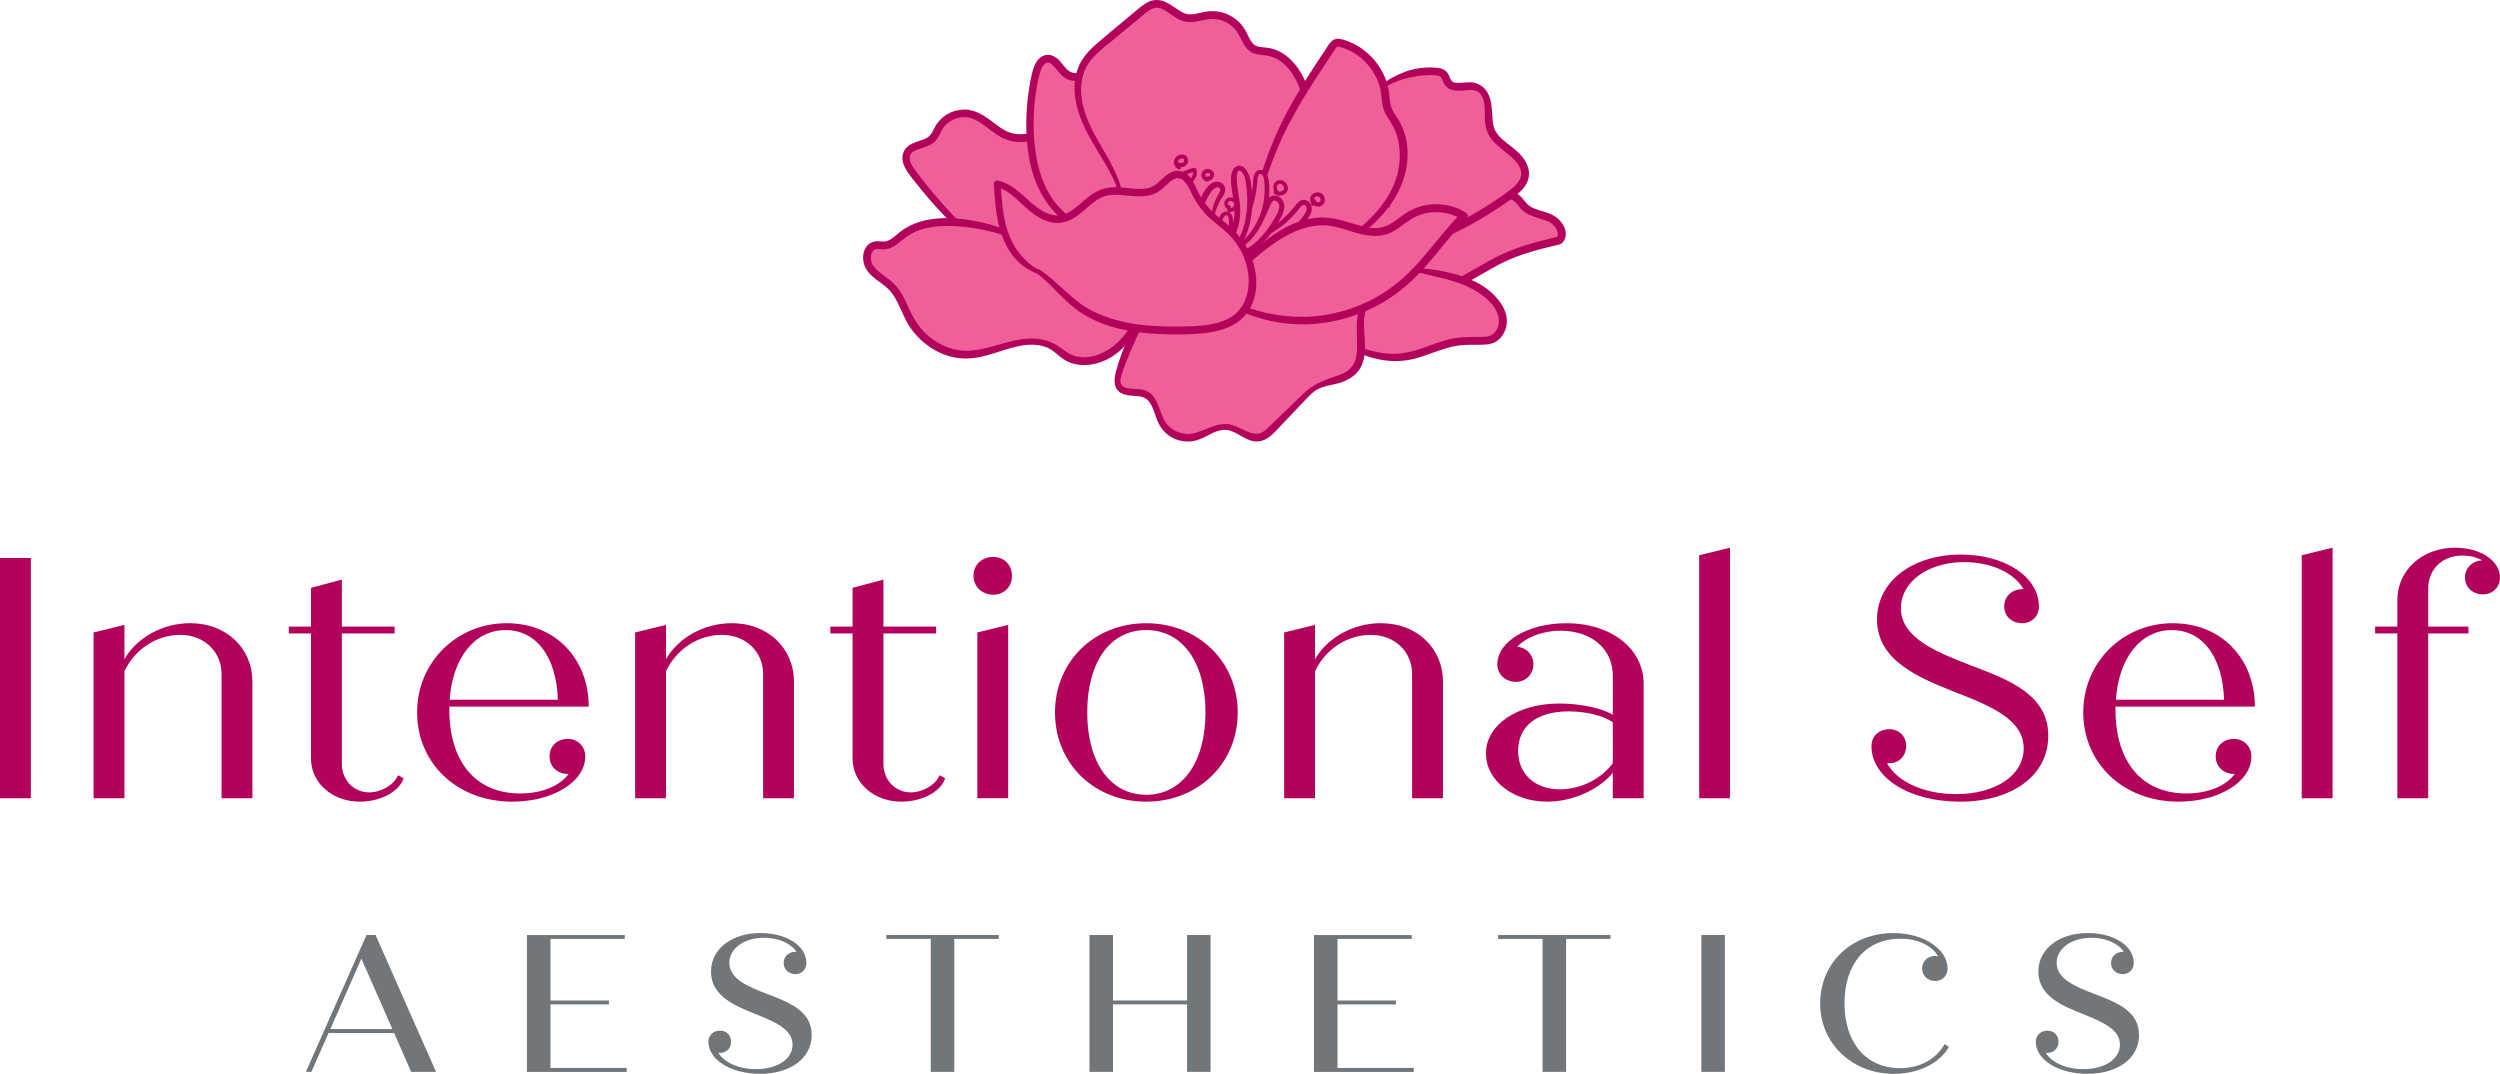 <svg width="149" height="64" viewBox="0 0 149 64" fill="none" xmlns="http://www.w3.org/2000/svg">
<g clip-path="url(#clip0_4181_41780)">
<path d="M0 33.257H1.839V47.575H0V33.257Z" fill="#B3025B"/>
<path d="M15.043 40.621V47.576H13.204V40.171C13.204 38.841 12.17 37.838 10.743 37.838C9.317 37.838 8.016 38.718 7.416 40.007V47.576H5.576V37.694L7.416 37.244V39.289C8.14 38.021 9.668 37.142 11.341 37.142C13.49 37.142 15.041 38.634 15.041 40.619L15.043 40.621Z" fill="#B3025B"/>
<path d="M24.052 46.388C23.802 47.185 22.667 47.779 21.448 47.779C19.816 47.779 18.535 46.673 18.535 45.202V37.756H17.213V37.347H18.535V35.035L20.375 34.544V37.347H23.516V37.756H20.375V45.529C20.375 46.491 21.078 47.226 22.007 47.226C22.71 47.226 23.495 46.776 23.721 46.203L24.052 46.386V46.388Z" fill="#B3025B"/>
<path d="M34.881 45.079C34.881 46.614 32.917 47.779 30.542 47.779C27.214 47.779 24.859 45.467 24.859 42.46C24.859 39.454 27.236 37.144 30.191 37.144C33.145 37.144 35.088 39.312 35.088 42.115H26.78V42.279C26.78 45.43 28.372 47.29 30.996 47.29C32.277 47.29 33.353 46.86 33.89 46.125H33.828C33.228 46.125 32.753 45.695 32.753 45.081C32.753 44.466 33.207 44.039 33.849 44.039C34.428 44.039 34.883 44.489 34.883 45.081L34.881 45.079ZM26.8 41.704H33.249C33.166 39.168 31.989 37.553 30.128 37.553C28.268 37.553 26.967 39.23 26.8 41.704Z" fill="#B3025B"/>
<path d="M47.32 40.621V47.576H45.481V40.171C45.481 38.841 44.447 37.838 43.021 37.838C41.595 37.838 40.293 38.718 39.693 40.007V47.576H37.853V37.694L39.693 37.244V39.289C40.417 38.021 41.946 37.142 43.619 37.142C45.767 37.142 47.318 38.634 47.318 40.619L47.32 40.621Z" fill="#B3025B"/>
<path d="M56.329 46.388C56.08 47.185 54.944 47.779 53.725 47.779C52.094 47.779 50.813 46.673 50.813 45.202V37.756H49.49V37.347H50.813V35.035L52.652 34.544V37.347H55.793V37.756H52.652V45.529C52.652 46.491 53.356 47.226 54.284 47.226C54.988 47.226 55.772 46.776 55.999 46.203L56.329 46.386V46.388Z" fill="#B3025B"/>
<path d="M58.02 34.32C58.02 33.664 58.516 33.193 59.197 33.193C59.838 33.193 60.314 33.664 60.314 34.32C60.314 34.975 59.838 35.444 59.197 35.444C58.514 35.444 58.02 34.953 58.02 34.32ZM58.248 37.694L60.087 37.244V47.573H58.248V37.692V37.694Z" fill="#B3025B"/>
<path d="M62.877 42.46C62.877 39.433 65.213 37.144 68.312 37.144C71.412 37.144 73.768 39.433 73.768 42.46C73.768 45.487 71.433 47.779 68.312 47.779C65.192 47.779 62.877 45.487 62.877 42.46ZM71.846 42.46C71.846 39.454 70.461 37.55 68.312 37.55C66.163 37.55 64.799 39.454 64.799 42.46C64.799 45.467 66.184 47.37 68.312 47.37C70.44 47.37 71.846 45.467 71.846 42.46Z" fill="#B3025B"/>
<path d="M86 40.621V47.576H84.161V40.171C84.161 38.841 83.127 37.838 81.7 37.838C80.274 37.838 78.972 38.718 78.375 40.007V47.576H76.535V37.694L78.375 37.244V39.289C79.097 38.021 80.627 37.142 82.3 37.142C84.449 37.142 86 38.634 86 40.619V40.621Z" fill="#B3025B"/>
<path d="M97.961 40.742V47.576H96.122V46.061C95.275 47.084 93.705 47.779 92.216 47.779C90.192 47.779 88.561 46.532 88.561 44.896C88.561 43.26 90.358 41.93 92.941 41.93C94.139 41.93 95.482 42.195 96.124 42.604V40.272C96.124 38.716 94.905 37.592 93.003 37.592C91.928 37.592 90.958 37.98 90.421 38.553C90.958 38.574 91.392 39.024 91.392 39.597C91.392 40.171 90.938 40.639 90.358 40.639C89.717 40.639 89.242 40.189 89.242 39.597C89.242 38.206 91.102 37.144 93.354 37.144C96.061 37.144 97.961 38.697 97.961 40.742ZM96.124 45.49V43.054C95.607 42.666 94.552 42.399 93.499 42.399C91.556 42.399 90.481 43.299 90.481 44.752C90.481 46.102 91.453 47.043 92.962 47.043C94.222 47.043 95.42 46.429 96.124 45.49Z" fill="#B3025B"/>
<path d="M101.27 33.093L103.109 32.643V47.575H101.27V33.093Z" fill="#B3025B"/>
<path d="M122.077 43.852C122.077 46.246 119.887 47.779 116.829 47.779C113.771 47.779 111.539 46.347 111.539 44.464C111.539 43.87 111.994 43.461 112.614 43.461C113.173 43.461 113.607 43.87 113.607 44.464C113.607 45.058 113.173 45.488 112.614 45.488H112.469C113.069 46.593 114.659 47.329 116.582 47.329C118.938 47.329 120.612 46.205 120.612 44.608C120.612 42.89 118.689 42.092 116.478 41.233C114.392 40.395 111.869 39.392 111.869 36.917C111.869 34.647 113.997 33.052 116.87 33.052C119.495 33.052 121.519 34.382 121.519 36.141C121.519 36.735 121.085 37.144 120.526 37.144C119.906 37.144 119.451 36.735 119.451 36.141C119.451 35.547 119.906 35.117 120.526 35.117H120.609C120.051 34.155 118.708 33.502 117.055 33.502C114.906 33.502 113.293 34.688 113.293 36.243C113.293 38.003 115.361 38.841 117.406 39.639C119.804 40.539 122.077 41.418 122.077 43.854V43.852Z" fill="#B3025B"/>
<path d="M134.185 45.079C134.185 46.614 132.221 47.779 129.844 47.779C126.518 47.779 124.162 45.467 124.162 42.46C124.162 39.454 126.537 37.144 129.493 37.144C132.45 37.144 134.391 39.312 134.391 42.115H126.082V42.279C126.082 45.43 127.675 47.29 130.299 47.29C131.582 47.29 132.655 46.86 133.193 46.125H133.131C132.531 46.125 132.055 45.695 132.055 45.081C132.055 44.466 132.51 44.039 133.149 44.039C133.729 44.039 134.183 44.489 134.183 45.081L134.185 45.079ZM126.105 41.704H132.554C132.471 39.168 131.293 37.553 129.433 37.553C127.573 37.553 126.271 39.23 126.107 41.704H126.105Z" fill="#B3025B"/>
<path d="M137.182 33.093L139.021 32.643V47.575H137.182V33.093Z" fill="#B3025B"/>
<path d="M148.999 34.422C148.999 34.996 148.565 35.425 147.988 35.425C147.367 35.425 146.913 34.996 146.913 34.422C146.913 33.849 147.347 33.419 147.947 33.399C147.615 33.216 147.201 33.113 146.747 33.113C145.528 33.113 144.72 33.952 144.72 35.096V37.347H147.118V37.756H144.72V47.575H142.881V37.756H141.559V37.347H142.881V35.773C142.881 33.993 144.349 32.643 146.331 32.643C147.841 32.643 148.997 33.422 148.997 34.422H148.999Z" fill="#B3025B"/>
<path d="M23.491 61.565H19.582L18.559 63.883H18.229L21.843 55.727H22.385L25.987 63.883H24.502L23.489 61.565H23.491ZM23.386 61.331L21.538 57.136L19.69 61.331H23.388H23.386Z" fill="#71767A"/>
<path d="M37.352 63.651V63.886H31.406V55.728H37.234V55.961H32.808V59.631H36.291V59.864H32.808V63.651H37.352Z" fill="#71767A"/>
<path d="M48.378 61.682C48.378 63.07 47.108 64.001 45.293 64.001C43.587 64.001 42.221 63.174 42.221 62.089C42.221 61.705 42.516 61.425 42.916 61.425C43.292 61.425 43.576 61.705 43.576 62.089C43.576 62.474 43.294 62.753 42.916 62.753C42.881 62.753 42.846 62.753 42.81 62.743C43.176 63.337 44.035 63.721 45.059 63.721C46.329 63.721 47.236 63.115 47.236 62.264C47.236 61.343 46.2 60.912 45.023 60.435C43.811 59.946 42.374 59.374 42.374 57.905C42.374 56.542 43.635 55.609 45.329 55.609C46.871 55.609 48.061 56.368 48.061 57.393C48.061 57.778 47.778 58.057 47.413 58.057C47 58.057 46.707 57.778 46.707 57.393C46.707 57.009 47.002 56.729 47.413 56.729H47.471C47.131 56.218 46.4 55.891 45.528 55.891C44.351 55.891 43.468 56.532 43.468 57.383C43.468 58.351 44.587 58.805 45.717 59.237C47.058 59.748 48.376 60.262 48.376 61.684L48.378 61.682Z" fill="#71767A"/>
<path d="M59.524 55.959H56.875V63.883H55.473V55.959H52.824V55.727H59.522V55.959H59.524Z" fill="#71767A"/>
<path d="M72.15 55.727V63.883H70.749V59.862H66.333V63.883H64.932V55.727H66.333V59.629H70.749V55.727H72.15Z" fill="#71767A"/>
<path d="M84.258 63.651V63.886H78.312V55.728H84.14V55.961H79.714V59.631H83.198V59.864H79.714V63.651H84.258Z" fill="#71767A"/>
<path d="M95.989 55.959H93.34V63.883H91.938V55.959H89.289V55.727H95.987V55.959H95.989Z" fill="#71767A"/>
<path d="M101.4 55.727H102.802V63.883H101.4V55.727Z" fill="#71767A"/>
<path d="M116.158 62.393C115.651 63.314 114.403 64.001 112.873 64.001C110.413 64.001 108.482 62.219 108.482 59.806C108.482 57.393 110.343 55.611 112.85 55.611C114.711 55.611 116.077 56.614 116.077 57.72V57.745C116.077 58.141 115.772 58.466 115.336 58.466C114.9 58.466 114.557 58.151 114.557 57.72C114.557 57.288 114.898 56.974 115.323 56.974C115.381 56.974 115.452 56.986 115.512 56.999C115.159 56.38 114.347 55.948 113.264 55.948C111.227 55.948 109.932 57.428 109.932 59.796C109.932 62.163 111.237 63.663 113.239 63.663C114.451 63.663 115.404 63.105 115.9 62.229L116.158 62.393Z" fill="#71767A"/>
<path d="M127.49 61.682C127.49 63.07 126.217 64.001 124.405 64.001C122.698 64.001 121.332 63.174 121.332 62.089C121.332 61.705 121.627 61.425 122.028 61.425C122.403 61.425 122.688 61.705 122.688 62.089C122.688 62.474 122.405 62.753 122.028 62.753C121.992 62.753 121.957 62.753 121.922 62.743C122.287 63.337 123.147 63.721 124.17 63.721C125.441 63.721 126.348 63.115 126.348 62.264C126.348 61.343 125.312 60.912 124.135 60.435C122.922 59.946 121.486 59.374 121.486 57.905C121.486 56.542 122.746 55.609 124.44 55.609C125.982 55.609 127.172 56.368 127.172 57.393C127.172 57.778 126.89 58.057 126.524 58.057C126.111 58.057 125.818 57.778 125.818 57.393C125.818 57.009 126.113 56.729 126.524 56.729H126.582C126.242 56.218 125.511 55.891 124.639 55.891C123.462 55.891 122.578 56.532 122.578 57.383C122.578 58.351 123.697 58.805 124.826 59.237C126.167 59.748 127.486 60.262 127.486 61.684L127.49 61.682Z" fill="#71767A"/>
<path d="M73.915 13.439L74.572 13.494L74.54 14.528C74.54 14.528 73.295 15.048 73.247 15.048C73.199 15.048 73.066 13.108 73.066 13.108L74.042 12.925L75.346 13.593L74.252 14.16L73.918 13.441L73.915 13.439Z" fill="#F06098"/>
<path d="M58.741 14.936C57.133 13.559 55.673 12.009 54.402 10.322C54.137 9.968 53.867 9.508 54.068 9.115C54.326 8.606 55.114 8.673 55.534 8.285C55.746 8.09 55.837 7.802 55.989 7.558C56.364 6.949 57.16 6.629 57.857 6.803C58.737 7.023 59.325 7.897 60.197 8.154C61.264 8.468 62.373 7.773 63.485 7.798C63.618 7.802 63.753 7.814 63.871 7.874C64.156 8.014 64.262 8.357 64.353 8.659C64.692 9.775 65.233 10.827 65.948 11.754" fill="#F06098"/>
<path d="M58.804 14.874C58.528 14.557 58.216 14.274 57.917 13.978C57.618 13.682 57.323 13.382 57.033 13.078C56.452 12.469 55.889 11.842 55.357 11.191C55.096 10.87 54.84 10.543 54.593 10.21C54.411 9.964 54.128 9.586 54.251 9.259C54.297 9.136 54.367 9.076 54.469 9.014C54.593 8.94 54.683 8.912 54.828 8.864C55.125 8.766 55.434 8.679 55.675 8.472C55.962 8.225 56.047 7.843 56.269 7.555C56.453 7.317 56.723 7.14 57.012 7.05C57.317 6.955 57.62 6.957 57.923 7.058C58.224 7.159 58.505 7.356 58.762 7.549C59.034 7.753 59.298 7.968 59.595 8.139C59.927 8.33 60.286 8.443 60.67 8.464C61.478 8.507 62.24 8.164 63.029 8.057C63.211 8.032 63.404 8.016 63.587 8.034C63.736 8.048 63.849 8.11 63.923 8.215C64.015 8.346 64.058 8.486 64.106 8.638C64.164 8.827 64.222 9.014 64.289 9.201C64.569 9.982 64.961 10.724 65.439 11.405C65.557 11.571 65.68 11.733 65.808 11.894C65.95 12.07 66.263 11.834 66.126 11.651C65.621 10.971 65.21 10.233 64.889 9.452C64.81 9.257 64.735 9.062 64.666 8.862C64.606 8.684 64.558 8.501 64.492 8.326C64.426 8.149 64.345 7.979 64.214 7.839C64.06 7.676 63.857 7.6 63.639 7.574C63.221 7.526 62.788 7.611 62.383 7.705C61.984 7.798 61.59 7.917 61.183 7.972C60.817 8.024 60.442 8.009 60.099 7.87C59.796 7.746 59.503 7.526 59.236 7.323C58.669 6.893 58.054 6.458 57.301 6.538C56.935 6.577 56.582 6.7 56.287 6.92C56.134 7.035 56.001 7.163 55.885 7.315C55.768 7.467 55.688 7.642 55.598 7.808C55.559 7.882 55.517 7.96 55.463 8.026C55.436 8.059 55.407 8.092 55.374 8.12C55.337 8.155 55.351 8.145 55.307 8.174C55.177 8.262 55.071 8.301 54.936 8.349C54.639 8.451 54.33 8.533 54.085 8.741C53.778 9 53.719 9.427 53.852 9.791C54.002 10.198 54.297 10.535 54.562 10.872C55.1 11.555 55.669 12.218 56.271 12.847C56.574 13.164 56.883 13.476 57.205 13.774C57.521 14.066 57.838 14.376 58.183 14.631C58.357 14.759 58.519 14.894 58.702 15.009C58.787 15.063 58.866 14.946 58.806 14.876L58.804 14.874Z" fill="#B3025B"/>
<path d="M77.035 16.944C80.239 18.392 84.117 18.29 87.239 16.672C87.997 16.28 88.711 15.805 89.479 15.433C90.563 14.911 91.74 14.603 92.915 14.338C93.33 13.945 92.903 13.234 92.382 12.998C91.86 12.763 91.225 12.716 90.829 12.305C90.698 12.169 90.602 11.999 90.461 11.871C90.198 11.629 89.818 11.565 89.46 11.512C88.858 11.423 88.254 11.333 87.652 11.245C86.868 11.13 86.07 11.012 85.285 11.119C84.501 11.226 83.189 11.545 82.757 12.204" fill="#F06098"/>
<path d="M77.001 17.005C77.103 17.073 77.202 17.145 77.312 17.196C77.422 17.248 77.534 17.299 77.644 17.349C77.871 17.447 78.101 17.535 78.338 17.614C78.792 17.766 79.257 17.891 79.729 17.983C80.69 18.171 81.68 18.23 82.656 18.166C83.636 18.103 84.61 17.926 85.544 17.628C86.011 17.48 86.466 17.301 86.91 17.096C87.394 16.872 87.855 16.609 88.313 16.341C88.778 16.07 89.245 15.799 89.735 15.571C90.217 15.347 90.719 15.168 91.228 15.014C91.745 14.856 92.27 14.726 92.798 14.605C92.928 14.574 93.045 14.556 93.134 14.449C93.209 14.358 93.269 14.255 93.296 14.14C93.341 13.953 93.317 13.756 93.244 13.579C93.072 13.158 92.725 12.872 92.306 12.712C91.913 12.562 91.473 12.5 91.128 12.256C90.946 12.126 90.834 11.915 90.678 11.752C90.504 11.569 90.271 11.454 90.03 11.384C89.802 11.319 89.563 11.292 89.329 11.257C89.04 11.214 88.751 11.173 88.465 11.13C87.9 11.045 87.333 10.943 86.764 10.893C86.221 10.846 85.664 10.856 85.124 10.943C84.753 11.002 84.383 11.086 84.024 11.204C83.642 11.329 83.256 11.491 82.949 11.756C82.82 11.867 82.722 11.993 82.629 12.13C82.521 12.293 82.785 12.443 82.893 12.283C83.044 12.056 83.347 11.906 83.588 11.793C83.889 11.654 84.211 11.551 84.533 11.471C84.691 11.432 84.85 11.397 85.01 11.368C85.189 11.335 85.317 11.317 85.484 11.302C85.967 11.261 86.441 11.319 86.922 11.376C87.398 11.434 87.869 11.51 88.342 11.58C88.801 11.647 89.266 11.697 89.721 11.789C89.897 11.826 90.074 11.873 90.225 11.976C90.391 12.087 90.493 12.272 90.622 12.42C90.883 12.72 91.261 12.868 91.631 12.983C91.83 13.045 92.034 13.1 92.227 13.181C92.389 13.246 92.507 13.333 92.623 13.458C92.733 13.577 92.802 13.711 92.843 13.865C92.843 13.871 92.852 13.91 92.845 13.873C92.847 13.896 92.85 13.918 92.85 13.943C92.85 13.957 92.85 13.974 92.85 13.988C92.85 14.04 92.86 13.97 92.845 14.015C92.839 14.034 92.835 14.052 92.829 14.068C92.82 14.091 92.841 14.05 92.82 14.085C92.81 14.101 92.802 14.118 92.789 14.134C92.781 14.146 92.781 14.146 92.789 14.134C92.779 14.146 92.766 14.159 92.754 14.169C92.789 14.149 92.825 14.128 92.858 14.11C91.712 14.368 90.568 14.668 89.499 15.164C88.465 15.643 87.533 16.311 86.488 16.769C84.605 17.597 82.492 17.879 80.449 17.663C79.88 17.603 79.311 17.505 78.755 17.367C78.475 17.297 78.195 17.219 77.918 17.131C77.781 17.087 77.642 17.044 77.505 16.997C77.358 16.946 77.21 16.909 77.059 16.87C76.978 16.849 76.938 16.954 77.003 16.999L77.001 17.005Z" fill="#B3025B"/>
<path d="M80.969 6.747C81.849 5.113 83.773 4.092 85.636 4.269C85.756 4.281 85.883 4.3 85.98 4.37C86.161 4.501 86.182 4.762 86.319 4.939C86.678 5.401 87.448 4.996 88.005 5.192C88.461 5.352 88.661 5.886 88.702 6.363C88.742 6.842 88.686 7.341 88.868 7.785C89.099 8.338 89.649 8.679 90.114 9.059C90.579 9.442 91.015 10.001 90.878 10.584C90.797 10.921 90.537 11.187 90.267 11.409C89.036 12.415 85.192 14.785 83.618 14.506" fill="#F06098"/>
<path d="M81.007 6.77C81.414 6.057 82.045 5.467 82.769 5.071C82.946 4.974 83.137 4.898 83.324 4.824C83.517 4.746 83.71 4.686 83.913 4.643C84.312 4.559 84.698 4.487 85.105 4.479C85.302 4.475 85.512 4.473 85.705 4.51C85.788 4.526 85.848 4.553 85.885 4.608C85.946 4.699 85.969 4.785 86.016 4.888C86.097 5.069 86.228 5.225 86.413 5.309C86.593 5.393 86.795 5.412 86.992 5.406C87.181 5.399 87.368 5.375 87.555 5.371C87.727 5.367 87.903 5.362 88.04 5.441C88.344 5.613 88.456 6.016 88.481 6.339C88.518 6.834 88.441 7.342 88.624 7.816C88.788 8.242 89.103 8.562 89.454 8.844C90.004 9.286 91.038 9.987 90.525 10.794C90.413 10.971 90.251 11.115 90.09 11.246C90.052 11.277 90.013 11.308 89.973 11.339C89.953 11.355 89.932 11.372 89.911 11.388C89.867 11.421 89.901 11.396 89.911 11.388C89.894 11.4 89.88 11.413 89.863 11.423C89.645 11.588 89.423 11.744 89.197 11.896C88.628 12.28 88.04 12.636 87.44 12.971C86.828 13.312 86.172 13.651 85.547 13.906C85.26 14.023 84.968 14.128 84.669 14.212C84.536 14.249 84.403 14.28 84.268 14.306C84.239 14.313 84.208 14.317 84.179 14.323C84.164 14.325 84.15 14.327 84.135 14.329C84.135 14.329 84.079 14.337 84.108 14.333C84.085 14.335 83.996 14.346 83.948 14.348C83.892 14.35 83.838 14.352 83.782 14.35C83.757 14.35 83.733 14.35 83.708 14.346C83.695 14.346 83.616 14.333 83.66 14.341C83.569 14.325 83.473 14.366 83.448 14.461C83.425 14.543 83.477 14.656 83.569 14.67C83.818 14.713 84.061 14.716 84.312 14.685C84.328 14.683 84.347 14.681 84.364 14.678C84.341 14.681 84.343 14.681 84.374 14.678C84.395 14.674 84.416 14.672 84.436 14.67C84.468 14.666 84.499 14.66 84.532 14.654C84.611 14.639 84.69 14.623 84.766 14.604C84.914 14.57 85.059 14.53 85.202 14.483C85.9 14.263 86.569 13.955 87.216 13.622C87.872 13.285 88.51 12.909 89.126 12.508C89.618 12.188 90.125 11.857 90.561 11.462C90.939 11.121 91.194 10.679 91.115 10.161C91.042 9.689 90.712 9.278 90.359 8.969C90.023 8.673 89.637 8.435 89.336 8.1C89.197 7.944 89.087 7.763 89.029 7.564C88.96 7.329 88.952 7.087 88.939 6.844C88.914 6.39 88.887 5.93 88.659 5.525C88.447 5.147 88.055 4.908 87.619 4.904C87.422 4.902 87.225 4.929 87.027 4.937C86.934 4.941 86.836 4.945 86.745 4.931C86.782 4.937 86.741 4.931 86.737 4.929C86.714 4.925 86.691 4.919 86.668 4.912C86.666 4.912 86.596 4.886 86.637 4.904C86.616 4.894 86.596 4.884 86.577 4.871C86.519 4.836 86.602 4.898 86.55 4.851C86.537 4.84 86.525 4.828 86.514 4.816C86.494 4.793 86.473 4.758 86.452 4.717C86.404 4.627 86.371 4.52 86.317 4.421C86.178 4.168 85.942 4.072 85.663 4.043C85.236 3.998 84.789 4.018 84.366 4.101C83.934 4.183 83.527 4.353 83.135 4.544C82.761 4.727 82.404 4.984 82.088 5.251C81.762 5.527 81.478 5.847 81.239 6.199C81.125 6.369 81.017 6.544 80.924 6.725C80.897 6.776 80.974 6.82 81.002 6.77H81.007Z" fill="#B3025B"/>
<path d="M79.039 19.941C80.492 20.706 82.074 21.495 83.704 21.267C84.79 21.115 85.774 20.519 86.86 20.367C87.354 20.297 87.854 20.321 88.352 20.311C88.514 20.307 88.676 20.301 88.83 20.254C89.326 20.099 89.612 19.538 89.567 19.027C89.521 18.515 89.21 18.057 88.834 17.703C87.742 16.674 86.162 16.38 84.676 16.129" fill="#F06098"/>
<path d="M79.006 19.994C80.086 20.656 81.257 21.308 82.534 21.478C83.177 21.565 83.812 21.519 84.437 21.343C85.035 21.174 85.604 20.927 86.2 20.753C86.499 20.665 86.802 20.599 87.113 20.572C87.46 20.543 87.807 20.549 88.156 20.547C88.481 20.545 88.818 20.545 89.113 20.387C89.335 20.266 89.519 20.066 89.634 19.845C90.217 18.712 89.243 17.592 88.324 17.012C87.85 16.714 87.319 16.509 86.781 16.357C86.229 16.199 85.66 16.084 85.089 16.026C84.952 16.012 84.815 15.999 84.678 15.987C84.516 15.973 84.485 16.229 84.641 16.266C85.16 16.394 85.685 16.507 86.202 16.642C86.711 16.776 87.213 16.943 87.68 17.185C88.139 17.424 88.571 17.719 88.907 18.114C89.067 18.303 89.204 18.523 89.277 18.759C89.345 18.981 89.358 19.201 89.302 19.409C89.248 19.606 89.148 19.783 88.982 19.914C88.919 19.964 88.822 20.013 88.735 20.036C88.591 20.075 88.442 20.075 88.297 20.077C87.641 20.087 86.993 20.069 86.351 20.225C85.776 20.364 85.232 20.597 84.672 20.784C84.115 20.971 83.549 21.098 82.957 21.086C82.359 21.071 81.767 20.94 81.201 20.757C80.91 20.662 80.626 20.555 80.343 20.438C80.059 20.319 79.772 20.206 79.492 20.075C79.353 20.009 79.214 19.949 79.075 19.888C79.002 19.855 78.938 19.953 79.01 19.997L79.006 19.994Z" fill="#B3025B"/>
<path d="M69.42 17.872C68.67 18.065 68.191 18.779 67.834 19.461C67.379 20.328 66.999 21.233 66.704 22.163C66.609 22.461 66.53 22.811 66.708 23.07C67.02 23.516 67.744 23.273 68.245 23.493C68.876 23.771 68.921 24.625 69.264 25.22C69.619 25.838 70.389 26.192 71.095 26.062C71.809 25.931 72.438 25.361 73.159 25.452C73.848 25.538 74.438 26.22 75.112 26.058C75.409 25.986 75.639 25.76 75.853 25.544C76.46 24.934 77.064 24.323 77.67 23.713C77.886 23.495 78.104 23.275 78.365 23.115C79.096 22.667 80.118 22.704 80.691 22.069C81.664 20.99 80.518 18.978 81.542 17.946C80.769 17.72 80.566 16.699 79.902 16.249C79.536 16.002 79.075 15.955 78.635 15.916C77.909 15.852 77.18 15.788 76.453 15.723C75.534 15.64 74.606 15.56 73.686 15.653" fill="#F06098"/>
<path d="M69.39 17.767C68.403 17.97 67.851 18.924 67.442 19.75C67.189 20.264 66.942 20.792 66.759 21.337C66.67 21.604 66.585 21.873 66.51 22.146C66.444 22.387 66.406 22.648 66.446 22.897C66.481 23.127 66.624 23.328 66.832 23.437C67.025 23.54 67.245 23.565 67.461 23.583C67.662 23.6 67.858 23.602 68.044 23.649C68.217 23.694 68.347 23.78 68.464 23.916C68.705 24.194 68.8 24.602 68.929 24.946C69.089 25.377 69.336 25.737 69.724 25.998C70.116 26.261 70.633 26.368 71.1 26.29C71.345 26.249 71.582 26.152 71.806 26.045C72.022 25.942 72.226 25.813 72.452 25.729C72.666 25.649 72.902 25.597 73.131 25.626C73.343 25.653 73.536 25.745 73.72 25.844C74.106 26.051 74.516 26.347 74.978 26.31C75.566 26.263 75.946 25.784 76.32 25.39C76.739 24.948 77.156 24.508 77.576 24.066C77.771 23.861 77.96 23.651 78.169 23.46C78.348 23.297 78.539 23.178 78.767 23.094C79.183 22.942 79.629 22.913 80.042 22.751C80.468 22.584 80.85 22.334 81.078 21.931C81.275 21.583 81.342 21.179 81.354 20.784C81.367 20.383 81.317 19.985 81.3 19.584C81.284 19.214 81.273 18.836 81.421 18.494C81.483 18.351 81.582 18.213 81.697 18.096C81.811 17.979 81.757 17.788 81.601 17.742C81.425 17.689 81.286 17.586 81.153 17.444C81.012 17.294 80.901 17.126 80.783 16.949C80.528 16.567 80.258 16.168 79.826 15.965C79.556 15.837 79.268 15.782 78.971 15.749C78.649 15.714 78.325 15.695 78.003 15.671C77.331 15.619 76.656 15.558 75.981 15.523C75.217 15.482 74.449 15.48 73.687 15.564C73.573 15.576 73.569 15.755 73.687 15.745C74.023 15.716 74.358 15.708 74.694 15.728C75.03 15.749 75.367 15.78 75.703 15.815C76.376 15.884 77.05 15.954 77.723 16.022C78.049 16.055 78.375 16.086 78.701 16.121C78.975 16.15 79.249 16.187 79.511 16.281C79.936 16.435 80.173 16.799 80.414 17.161C80.688 17.574 80.985 17.997 81.485 18.151C81.454 18.034 81.423 17.915 81.389 17.798C80.833 18.365 80.85 19.243 80.87 19.978C80.877 20.18 80.883 20.379 80.883 20.581C80.883 20.667 80.879 20.751 80.877 20.837C80.874 20.887 80.873 20.938 80.868 20.987C80.868 21.004 80.866 21.02 80.864 21.037C80.864 21.045 80.854 21.133 80.858 21.096C80.808 21.466 80.69 21.764 80.428 22.005C80.14 22.27 79.724 22.385 79.351 22.51C79.151 22.578 78.952 22.666 78.757 22.749C78.539 22.839 78.335 22.95 78.14 23.082C77.924 23.23 77.733 23.41 77.547 23.591C77.333 23.797 77.119 24.004 76.903 24.212C76.484 24.617 76.064 25.026 75.643 25.429C75.479 25.585 75.309 25.764 75.082 25.827C74.91 25.877 74.731 25.852 74.553 25.797C74.138 25.669 73.774 25.406 73.347 25.307C72.394 25.085 71.599 25.93 70.666 25.86C70.282 25.831 69.882 25.636 69.61 25.351C69.338 25.065 69.23 24.683 69.093 24.323C68.956 23.961 68.792 23.563 68.441 23.357C68.073 23.141 67.652 23.203 67.247 23.143C67.102 23.123 66.95 23.08 66.855 22.948C66.716 22.757 66.782 22.541 66.847 22.336C67.013 21.814 67.228 21.3 67.44 20.794C67.646 20.305 67.874 19.822 68.123 19.354C68.327 18.969 68.576 18.581 68.906 18.289C69.064 18.149 69.246 18.044 69.446 17.977C69.581 17.931 69.527 17.736 69.388 17.765L69.39 17.767Z" fill="#B3025B"/>
<path d="M61.271 14.448C59.97 13.776 58.527 13.369 57.063 13.26C55.934 13.176 54.719 13.293 53.825 13.979C53.476 14.247 53.146 14.612 52.703 14.631C52.531 14.639 52.357 14.59 52.184 14.619C51.626 14.711 51.537 15.531 51.863 15.987C52.188 16.446 52.737 16.692 53.133 17.093C53.675 17.642 53.885 18.425 54.263 19.095C54.929 20.283 56.229 21.146 57.601 21.136C58.485 21.129 59.326 20.784 60.179 20.556C61.033 20.328 61.996 20.229 62.758 20.675C63.065 20.856 63.321 21.115 63.634 21.29C64.45 21.742 65.507 21.505 66.275 20.977C67.313 20.266 67.977 19.045 68.004 17.796" fill="#F06098"/>
<path d="M61.297 14.407C60.79 14.063 60.238 13.786 59.66 13.583C59.081 13.381 58.488 13.229 57.883 13.13C56.779 12.95 55.564 12.904 54.51 13.33C54.248 13.435 53.999 13.564 53.771 13.729C53.555 13.885 53.364 14.074 53.142 14.222C53.044 14.287 52.947 14.343 52.834 14.374C52.706 14.409 52.581 14.394 52.444 14.382C52.18 14.36 51.929 14.407 51.732 14.594C51.421 14.888 51.379 15.397 51.508 15.784C51.674 16.287 52.139 16.598 52.548 16.9C52.758 17.054 52.957 17.22 53.121 17.422C53.281 17.621 53.405 17.849 53.52 18.077C53.756 18.556 53.939 19.06 54.24 19.506C54.817 20.358 55.712 21.022 56.725 21.267C57.294 21.405 57.873 21.39 58.444 21.271C59.052 21.144 59.634 20.911 60.231 20.745C60.757 20.599 61.319 20.494 61.863 20.57C62.121 20.607 62.393 20.679 62.615 20.819C62.864 20.977 63.074 21.187 63.312 21.359C64.242 22.031 65.534 21.781 66.418 21.16C67.282 20.556 67.89 19.594 68.096 18.568C68.147 18.311 68.164 18.057 68.17 17.796C68.177 17.582 67.84 17.582 67.834 17.796C67.809 18.764 67.332 19.728 66.632 20.389C65.949 21.035 64.917 21.516 63.979 21.191C63.736 21.107 63.526 20.952 63.321 20.802C63.084 20.632 62.847 20.484 62.575 20.373C62.083 20.172 61.527 20.145 61.004 20.206C59.841 20.342 58.753 20.907 57.572 20.903C56.634 20.899 55.733 20.455 55.079 19.787C54.74 19.44 54.485 19.041 54.277 18.605C54.051 18.135 53.862 17.64 53.544 17.218C53.385 17.006 53.202 16.826 52.992 16.663C52.785 16.503 52.567 16.357 52.367 16.186C52.282 16.113 52.199 16.032 52.124 15.946C52.093 15.909 52.066 15.872 52.039 15.833C52.027 15.815 52.016 15.794 52.004 15.773C52 15.765 51.965 15.689 51.979 15.724C51.962 15.681 51.948 15.638 51.935 15.593C51.929 15.57 51.925 15.547 51.921 15.525C51.921 15.523 51.911 15.447 51.915 15.494C51.908 15.449 51.906 15.401 51.908 15.356C51.908 15.342 51.908 15.325 51.908 15.311C51.908 15.303 51.919 15.212 51.913 15.26C51.919 15.216 51.929 15.173 51.942 15.13C51.948 15.11 51.954 15.089 51.962 15.069C51.944 15.116 51.971 15.052 51.973 15.048C51.983 15.029 51.994 15.011 52.004 14.995C52.008 14.988 52.048 14.937 52.014 14.976C52.027 14.96 52.041 14.945 52.056 14.931C52.066 14.921 52.075 14.912 52.085 14.904C52.064 14.921 52.064 14.921 52.085 14.904C52.102 14.894 52.12 14.883 52.137 14.873C52.193 14.842 52.11 14.879 52.147 14.867C52.182 14.855 52.216 14.847 52.253 14.842C52.411 14.828 52.571 14.873 52.728 14.861C53.287 14.82 53.638 14.38 54.068 14.086C54.923 13.5 56.015 13.42 57.024 13.486C57.609 13.523 58.191 13.605 58.762 13.733C59.331 13.858 59.885 14.033 60.439 14.205C60.713 14.292 60.983 14.396 61.251 14.495C61.307 14.516 61.334 14.435 61.288 14.405L61.297 14.407Z" fill="#B3025B"/>
<path d="M65.137 13.696C63.985 13.503 62.994 12.703 62.388 11.715C61.782 10.726 61.52 9.563 61.425 8.41C61.315 7.056 61.421 5.685 61.74 4.365C61.832 3.987 62.027 3.537 62.419 3.508C62.94 3.469 63.156 4.172 63.596 4.45C63.974 4.688 64.468 4.583 64.913 4.653C65.729 4.783 66.356 5.623 66.246 6.433C66.212 6.667 66.127 6.895 66.121 7.132C66.104 7.798 66.7 8.324 66.862 8.971C67.007 9.551 66.792 10.153 66.74 10.749C66.659 11.696 67.022 12.675 67.709 13.34" fill="#F06098"/>
<path d="M65.166 13.593C64.434 13.385 63.759 12.995 63.227 12.456C62.652 11.873 62.258 11.143 62.013 10.368C61.743 9.513 61.633 8.615 61.608 7.723C61.581 6.765 61.662 5.806 61.855 4.867C61.897 4.661 61.94 4.453 62.007 4.254C62.052 4.118 62.123 3.956 62.212 3.862C62.262 3.808 62.291 3.781 62.343 3.757C62.391 3.734 62.465 3.728 62.505 3.734C62.49 3.732 62.561 3.748 62.578 3.757C62.538 3.742 62.613 3.777 62.627 3.785C62.642 3.796 62.659 3.804 62.673 3.816C62.665 3.81 62.642 3.792 62.677 3.82C62.706 3.845 62.735 3.872 62.76 3.899C62.991 4.131 63.153 4.414 63.42 4.61C63.771 4.867 64.212 4.836 64.625 4.84C64.807 4.84 64.988 4.854 65.158 4.918C65.308 4.975 65.441 5.074 65.553 5.185C65.789 5.419 65.955 5.707 66.011 6.036C66.02 6.083 66.026 6.18 66.026 6.25C66.026 6.344 66.011 6.433 65.993 6.525C65.945 6.743 65.881 6.963 65.887 7.187C65.897 7.583 66.097 7.937 66.296 8.27C66.497 8.603 66.69 8.928 66.705 9.326C66.724 9.793 66.587 10.249 66.543 10.709C66.468 11.507 66.711 12.343 67.195 12.984C67.317 13.149 67.454 13.301 67.604 13.441C67.743 13.572 67.948 13.369 67.816 13.231C67.24 12.635 66.923 11.821 66.929 10.997C66.933 10.528 67.068 10.076 67.108 9.612C67.128 9.373 67.12 9.129 67.06 8.897C67.01 8.704 66.925 8.516 66.834 8.34C66.663 8.009 66.439 7.694 66.373 7.322C66.339 7.14 66.381 6.928 66.425 6.733C66.47 6.527 66.505 6.319 66.487 6.108C66.414 5.319 65.82 4.665 65.052 4.468C64.838 4.412 64.614 4.404 64.396 4.392C64.209 4.381 64.008 4.371 63.831 4.299C63.792 4.283 63.755 4.262 63.719 4.24C63.672 4.209 63.694 4.227 63.653 4.19C63.591 4.137 63.535 4.077 63.481 4.016C63.373 3.894 63.277 3.763 63.169 3.642C62.935 3.379 62.6 3.185 62.237 3.305C61.857 3.43 61.664 3.816 61.562 4.172C61.432 4.626 61.357 5.105 61.292 5.573C61.224 6.071 61.182 6.57 61.17 7.074C61.147 8.036 61.22 9.018 61.45 9.955C61.849 11.57 62.868 13.215 64.571 13.704C64.755 13.757 64.946 13.784 65.139 13.798C65.262 13.806 65.281 13.621 65.168 13.591L65.166 13.593Z" fill="#B3025B"/>
<path d="M66.75 11.34C66.351 10.017 65.471 8.897 64.858 7.655C64.246 6.414 63.928 4.869 64.665 3.695C64.956 3.233 65.384 2.875 65.805 2.524C66.536 1.915 67.269 1.307 67.999 0.699C68.259 0.483 68.543 0.255 68.884 0.23C69.563 0.179 70.038 0.931 70.707 1.064C71.153 1.153 71.599 0.951 72.052 0.904C72.81 0.822 73.599 1.212 73.985 1.862C74.213 2.244 74.342 2.731 74.74 2.933C74.975 3.052 75.253 3.037 75.513 3.074C76.729 3.245 77.502 4.47 77.836 5.641C78.644 8.479 77.776 11.72 75.656 13.792" fill="#F06098"/>
<path d="M66.847 11.314C66.555 10.134 65.843 9.131 65.27 8.077C64.744 7.109 64.313 6.005 64.462 4.887C64.535 4.347 64.761 3.852 65.13 3.445C65.556 2.976 66.081 2.6 66.567 2.195C67.094 1.755 67.624 1.318 68.151 0.878C68.353 0.711 68.569 0.524 68.834 0.473C69.044 0.432 69.216 0.5 69.399 0.602C69.812 0.833 70.163 1.196 70.645 1.291C71.255 1.412 71.826 1.079 72.436 1.137C72.901 1.18 73.373 1.439 73.667 1.811C73.977 2.201 74.066 2.732 74.481 3.046C74.743 3.243 75.06 3.264 75.376 3.295C75.602 3.315 75.835 3.381 76.024 3.473C76.439 3.679 76.769 4.018 77.022 4.4C77.577 5.241 77.815 6.273 77.882 7.263C77.917 7.789 77.919 8.322 77.859 8.848C77.801 9.359 77.689 9.867 77.535 10.36C77.224 11.363 76.715 12.292 76.072 13.124C75.916 13.326 75.752 13.525 75.569 13.704C75.455 13.817 75.631 13.992 75.746 13.879C76.142 13.49 76.514 13.098 76.835 12.646C77.147 12.206 77.406 11.725 77.62 11.232C78.06 10.219 78.305 9.135 78.359 8.034C78.386 7.479 78.341 6.924 78.245 6.377C78.154 5.843 78.006 5.321 77.786 4.826C77.373 3.895 76.618 2.993 75.544 2.847C75.395 2.826 75.243 2.822 75.094 2.797C74.98 2.779 74.844 2.736 74.768 2.68C74.577 2.54 74.475 2.31 74.371 2.096C74.251 1.852 74.126 1.62 73.941 1.414C73.759 1.211 73.532 1.038 73.287 0.915C73.028 0.783 72.752 0.705 72.463 0.672C72.164 0.639 71.87 0.689 71.579 0.754C71.294 0.818 70.993 0.902 70.705 0.826C70.589 0.796 70.518 0.763 70.408 0.701C70.302 0.641 70.2 0.574 70.099 0.504C69.677 0.212 69.235 -0.096 68.693 0.027C68.384 0.097 68.124 0.298 67.883 0.493C67.612 0.717 67.342 0.944 67.072 1.17C66.532 1.618 65.992 2.064 65.461 2.52C65.002 2.914 64.558 3.35 64.311 3.909C63.833 4.994 64.055 6.236 64.504 7.292C64.985 8.428 65.741 9.427 66.289 10.529C66.426 10.802 66.549 11.082 66.652 11.367C66.696 11.489 66.881 11.441 66.847 11.314Z" fill="#B3025B"/>
<path d="M74.252 13.207C74.943 11.888 75.3 10.425 75.842 9.037C76.714 6.808 78.055 4.791 79.386 2.794C79.446 2.703 79.511 2.611 79.61 2.568C79.718 2.52 79.843 2.547 79.957 2.578C81.302 2.95 82.367 4.162 82.552 5.531C82.596 5.86 82.596 6.201 82.714 6.512C82.812 6.768 82.986 6.99 83.131 7.225C83.864 8.415 83.796 9.975 83.2 11.236C82.604 12.498 81.543 13.495 80.383 14.282" fill="#F06098"/>
<path d="M74.291 13.232C74.361 13.139 74.434 13.049 74.488 12.946C74.542 12.843 74.594 12.74 74.644 12.638C74.747 12.426 74.851 12.212 74.941 11.994C75.119 11.559 75.283 11.117 75.443 10.675C75.756 9.808 76.066 8.942 76.462 8.106C77.261 6.423 78.291 4.861 79.323 3.311C79.383 3.221 79.446 3.128 79.506 3.038C79.558 2.96 79.605 2.861 79.678 2.802C79.722 2.767 79.796 2.783 79.857 2.8C79.952 2.824 80.046 2.855 80.139 2.888C80.448 3.001 80.772 3.184 81.032 3.387C81.594 3.831 82.018 4.433 82.217 5.112C82.335 5.514 82.327 5.934 82.414 6.341C82.51 6.787 82.809 7.122 83.021 7.514C83.403 8.223 83.484 9.047 83.39 9.834C83.195 11.462 82.043 12.806 80.789 13.791C80.629 13.916 80.467 14.035 80.301 14.152C80.137 14.267 80.288 14.537 80.461 14.424C81.9 13.478 83.216 12.2 83.701 10.511C83.94 9.676 83.976 8.784 83.714 7.95C83.648 7.738 83.562 7.531 83.461 7.333C83.361 7.138 83.234 6.961 83.118 6.776C82.998 6.587 82.909 6.4 82.865 6.18C82.819 5.948 82.813 5.708 82.78 5.473C82.672 4.707 82.3 3.987 81.769 3.422C81.501 3.137 81.185 2.89 80.845 2.697C80.668 2.598 80.484 2.514 80.295 2.444C80.083 2.366 79.842 2.278 79.614 2.325C79.367 2.376 79.238 2.592 79.111 2.785C78.978 2.982 78.848 3.182 78.717 3.379C78.447 3.786 78.179 4.195 77.92 4.608C77.409 5.422 76.919 6.252 76.485 7.109C76.049 7.974 75.68 8.864 75.372 9.781C75.065 10.697 74.81 11.635 74.453 12.537C74.409 12.648 74.363 12.757 74.316 12.868C74.27 12.975 74.241 13.086 74.206 13.197C74.189 13.25 74.262 13.271 74.291 13.232Z" fill="#B3025B"/>
<path d="M75.178 14.062C76.014 13.663 76.756 13.067 77.32 12.338C77.418 12.21 77.534 12.066 77.696 12.058C77.887 12.048 78.037 12.251 78.032 12.442C78.03 12.631 77.92 12.804 77.808 12.958C76.949 14.126 75.599 14.931 74.154 15.137" fill="#F06098"/>
<path d="M75.211 14.174C75.481 14.08 75.732 13.93 75.971 13.776C76.218 13.617 76.452 13.441 76.672 13.245C76.886 13.056 77.088 12.851 77.272 12.633C77.359 12.53 77.438 12.417 77.53 12.316C77.592 12.249 77.681 12.166 77.775 12.226C78.016 12.376 77.797 12.709 77.685 12.863C77.525 13.083 77.343 13.287 77.148 13.478C76.764 13.854 76.323 14.168 75.846 14.417C75.582 14.555 75.306 14.67 75.022 14.762C74.872 14.809 74.723 14.851 74.569 14.885C74.418 14.92 74.26 14.935 74.112 14.984C73.946 15.037 73.973 15.284 74.154 15.29C74.31 15.294 74.463 15.255 74.615 15.22C74.762 15.185 74.908 15.144 75.051 15.099C75.337 15.009 75.618 14.894 75.885 14.76C76.419 14.495 76.911 14.146 77.337 13.73C77.555 13.519 77.752 13.289 77.933 13.044C78.113 12.797 78.273 12.487 78.126 12.187C77.993 11.918 77.673 11.825 77.428 12.008C77.308 12.097 77.227 12.22 77.133 12.335C77.034 12.458 76.928 12.579 76.818 12.695C76.577 12.947 76.311 13.182 76.029 13.389C75.738 13.603 75.425 13.77 75.117 13.959C75.007 14.026 75.076 14.224 75.211 14.176V14.174Z" fill="#B3025B"/>
<path d="M74.256 13.13C74.596 12.384 74.798 11.579 74.85 10.763C74.862 10.569 74.904 10.327 75.095 10.28C75.327 10.222 75.475 10.522 75.508 10.758C75.678 12.029 75.273 13.362 74.424 14.328" fill="#F06098"/>
<path d="M74.311 13.151C74.456 12.925 74.546 12.654 74.627 12.399C74.71 12.144 74.778 11.883 74.83 11.62C74.882 11.353 74.919 11.08 74.94 10.808C74.948 10.695 74.942 10.385 75.112 10.371C75.274 10.356 75.335 10.65 75.347 10.763C75.374 10.995 75.378 11.232 75.37 11.466C75.351 11.932 75.256 12.395 75.094 12.835C74.911 13.332 74.639 13.799 74.29 14.199C74.17 14.339 74.373 14.545 74.496 14.403C75.204 13.595 75.611 12.563 75.652 11.497C75.663 11.23 75.648 10.96 75.605 10.695C75.571 10.496 75.474 10.255 75.281 10.159C75.083 10.06 74.865 10.165 74.776 10.354C74.668 10.58 74.691 10.858 74.662 11.1C74.623 11.441 74.554 11.778 74.463 12.109C74.371 12.438 74.226 12.75 74.135 13.079C74.106 13.184 74.253 13.242 74.309 13.153L74.311 13.151Z" fill="#B3025B"/>
<path d="M72.893 15.733C72.082 15.844 71.243 15.509 70.655 14.939C70.07 14.37 69.721 13.591 69.58 12.792C69.522 12.467 69.497 12.132 69.553 11.807C69.692 10.987 70.39 10.289 71.218 10.143C71.357 10.471 71.05 10.798 70.828 11.078C70.215 11.852 70.174 12.989 70.622 13.869C71.071 14.746 71.953 15.367 72.912 15.626" fill="#F06098"/>
<path d="M72.867 15.595C71.777 15.695 70.789 15.04 70.247 14.135C69.973 13.679 69.807 13.165 69.722 12.643C69.635 12.105 69.691 11.583 69.975 11.11C70.253 10.65 70.685 10.331 71.221 10.228C71.173 10.202 71.125 10.175 71.078 10.148C71.171 10.385 71.009 10.611 70.874 10.796C70.735 10.991 70.59 11.174 70.48 11.388C70.274 11.788 70.174 12.247 70.185 12.697C70.206 13.636 70.7 14.474 71.441 15.042C71.858 15.36 72.338 15.592 72.846 15.734C73.019 15.781 73.091 15.516 72.919 15.471C72.062 15.237 71.279 14.721 70.808 13.965C70.345 13.223 70.237 12.21 70.66 11.425C70.787 11.19 70.976 11.007 71.136 10.796C71.289 10.592 71.397 10.339 71.302 10.089C71.279 10.027 71.225 9.996 71.159 10.008C70.662 10.097 70.166 10.38 69.834 10.757C69.435 11.209 69.273 11.776 69.315 12.372C69.396 13.562 69.971 14.793 71.019 15.434C71.578 15.775 72.244 15.925 72.896 15.819C73.021 15.798 72.994 15.586 72.865 15.597L72.867 15.595Z" fill="#B3025B"/>
<path d="M72.752 15.73C72.332 15.34 71.961 14.888 71.733 14.366C71.315 13.406 71.44 12.232 72.052 11.379C72.148 11.246 72.264 11.112 72.418 11.053C72.573 10.993 72.777 11.03 72.86 11.174C72.966 11.359 72.829 11.579 72.716 11.76C72.335 12.378 72.222 13.139 72.328 13.856C72.434 14.573 72.746 15.249 73.155 15.851" fill="#F06098"/>
<path d="M72.79 15.665C72.694 15.517 72.568 15.393 72.456 15.258C72.346 15.122 72.238 14.985 72.144 14.838C71.957 14.551 71.816 14.241 71.727 13.912C71.559 13.289 71.609 12.613 71.856 12.017C71.918 11.867 71.995 11.721 72.082 11.583C72.161 11.458 72.248 11.32 72.373 11.232C72.451 11.176 72.613 11.127 72.692 11.217C72.784 11.324 72.644 11.524 72.591 11.618C72.25 12.222 72.123 12.944 72.184 13.63C72.219 14.033 72.319 14.428 72.468 14.802C72.62 15.184 72.834 15.525 73.026 15.887C73.105 16.035 73.336 15.88 73.218 15.741C72.966 15.441 72.784 15.063 72.642 14.701C72.499 14.337 72.402 13.953 72.373 13.562C72.346 13.188 72.368 12.802 72.499 12.446C72.566 12.27 72.642 12.095 72.738 11.932C72.834 11.77 72.958 11.62 73.008 11.435C73.112 11.055 72.771 10.753 72.397 10.843C72.047 10.928 71.816 11.316 71.662 11.612C71.328 12.257 71.222 13.007 71.353 13.72C71.426 14.121 71.588 14.497 71.812 14.836C71.93 15.013 72.061 15.182 72.204 15.34C72.346 15.496 72.503 15.663 72.688 15.765C72.75 15.8 72.834 15.728 72.792 15.663L72.79 15.665Z" fill="#B3025B"/>
<path d="M72.777 15.317C73.253 14.518 73.743 13.675 73.776 12.748C73.803 11.994 73.521 11.25 73.575 10.498C73.589 10.303 73.672 10.064 73.869 10.048C73.99 10.037 74.098 10.124 74.172 10.218C74.341 10.434 74.399 10.714 74.438 10.985C74.565 11.867 74.54 12.777 74.278 13.628C74.017 14.479 73.512 15.268 72.794 15.804" fill="#F06098"/>
<path d="M72.79 15.329C73.076 15.064 73.271 14.697 73.45 14.355C73.63 14.012 73.774 13.642 73.853 13.262C73.936 12.861 73.938 12.46 73.886 12.056C73.83 11.638 73.743 11.225 73.72 10.802C73.709 10.64 73.695 10.457 73.745 10.298C73.784 10.171 73.873 10.124 73.984 10.222C74.118 10.344 74.181 10.531 74.222 10.701C74.268 10.892 74.289 11.092 74.307 11.287C74.384 12.101 74.324 12.931 74.056 13.71C73.801 14.458 73.34 15.171 72.692 15.644C72.516 15.773 72.703 16.018 72.877 15.882C73.5 15.399 73.967 14.754 74.262 14.031C74.59 13.225 74.683 12.335 74.617 11.474C74.585 11.065 74.552 10.609 74.351 10.243C74.257 10.072 74.108 9.902 73.903 9.879C73.728 9.861 73.581 9.959 73.493 10.103C73.4 10.259 73.375 10.442 73.369 10.621C73.361 10.847 73.383 11.071 73.412 11.295C73.473 11.733 73.57 12.169 73.575 12.613C73.579 13.085 73.454 13.548 73.269 13.981C73.178 14.195 73.08 14.405 72.979 14.614C72.873 14.834 72.757 15.042 72.696 15.278C72.682 15.332 72.748 15.368 72.79 15.332V15.329Z" fill="#B3025B"/>
<path d="M73.732 14.769C74.706 14.288 75.177 13.201 75.592 12.206C75.65 12.068 75.719 11.918 75.856 11.853C76.082 11.744 76.358 11.955 76.408 12.2C76.456 12.444 76.348 12.691 76.234 12.913C75.625 14.091 74.631 15.203 73.311 15.402" fill="#F06098"/>
<path d="M73.705 14.826C73.975 14.802 74.228 14.592 74.421 14.413C74.629 14.22 74.806 13.992 74.959 13.755C75.277 13.27 75.489 12.734 75.721 12.206C75.763 12.111 75.825 11.959 75.95 11.951C76.058 11.945 76.157 12.037 76.203 12.126C76.344 12.397 76.103 12.763 75.974 12.995C75.692 13.499 75.347 13.971 74.922 14.366C74.451 14.802 73.882 15.12 73.24 15.219C73.151 15.233 73.103 15.342 73.124 15.42C73.149 15.513 73.238 15.55 73.327 15.535C74.61 15.332 75.576 14.316 76.19 13.244C76.361 12.946 76.57 12.601 76.545 12.247C76.522 11.945 76.273 11.634 75.943 11.649C75.586 11.663 75.468 12.033 75.352 12.307C75.233 12.588 75.107 12.87 74.968 13.141C74.81 13.447 74.631 13.747 74.405 14.01C74.295 14.138 74.177 14.257 74.05 14.366C73.919 14.477 73.763 14.561 73.651 14.687C73.608 14.736 73.633 14.836 73.712 14.83L73.705 14.826Z" fill="#B3025B"/>
<path d="M72.541 15.193C72.855 14.934 72.846 14.464 72.784 14.065C72.724 13.666 72.645 13.22 72.879 12.891C72.936 12.813 73.016 12.741 73.114 12.739C73.305 12.735 73.388 12.976 73.398 13.165C73.446 14.034 73.139 14.92 72.564 15.578" fill="#F06098"/>
<path d="M72.524 15.206C72.6 15.175 72.657 15.161 72.711 15.095C72.763 15.031 72.798 14.961 72.825 14.885C72.885 14.723 72.9 14.542 72.897 14.369C72.889 13.997 72.76 13.626 72.821 13.254C72.835 13.167 72.86 13.081 72.902 13.005C72.937 12.939 73.01 12.818 73.101 12.83C73.23 12.847 73.248 13.079 73.25 13.173C73.265 13.564 73.205 13.958 73.084 14.33C73.016 14.538 72.929 14.737 72.821 14.928C72.706 15.13 72.561 15.305 72.432 15.494C72.353 15.609 72.524 15.728 72.621 15.637C72.783 15.489 72.91 15.288 73.02 15.099C73.132 14.906 73.225 14.7 73.3 14.491C73.445 14.08 73.516 13.64 73.495 13.206C73.487 13.034 73.458 12.84 73.333 12.709C73.198 12.567 72.995 12.573 72.85 12.699C72.52 12.984 72.563 13.494 72.619 13.878C72.652 14.104 72.694 14.328 72.679 14.559C72.673 14.659 72.654 14.762 72.617 14.857C72.596 14.906 72.569 14.955 72.544 15C72.517 15.048 72.507 15.101 72.48 15.148C72.463 15.175 72.493 15.22 72.526 15.208L72.524 15.206Z" fill="#B3025B"/>
<path d="M73.268 12.44C73.064 12.374 73.037 12.046 73.22 11.935C73.403 11.824 73.675 11.97 73.697 12.181C73.718 12.393 73.504 12.586 73.29 12.563C73.276 12.479 73.261 12.395 73.247 12.313" fill="#F06098"/>
<path d="M73.272 12.362C73.114 12.253 73.147 11.922 73.386 11.979C73.494 12.006 73.583 12.105 73.561 12.218C73.534 12.354 73.394 12.434 73.264 12.423C73.299 12.45 73.334 12.477 73.372 12.504C73.355 12.405 73.355 12.296 73.28 12.222C73.245 12.187 73.17 12.189 73.147 12.239C73.1 12.341 73.137 12.454 73.156 12.561C73.164 12.61 73.218 12.639 73.264 12.641C73.507 12.656 73.745 12.473 73.774 12.23C73.803 12.01 73.633 11.809 73.417 11.77C73.21 11.731 73.013 11.854 72.977 12.064C72.944 12.253 73.04 12.444 73.241 12.469C73.305 12.477 73.314 12.389 73.27 12.36L73.272 12.362Z" fill="#B3025B"/>
<path d="M76.146 11.447C75.913 11.338 75.951 10.931 76.196 10.853C76.441 10.775 76.711 11.057 76.632 11.299C76.553 11.542 76.192 11.626 76.001 11.455" fill="#F06098"/>
<path d="M76.204 11.39C76.102 11.305 76.065 11.192 76.121 11.067C76.181 10.929 76.332 10.925 76.438 11.018C76.546 11.114 76.569 11.279 76.445 11.369C76.33 11.451 76.168 11.445 76.056 11.365C75.959 11.295 75.844 11.447 75.93 11.529C76.117 11.712 76.424 11.698 76.617 11.529C76.837 11.336 76.787 11.009 76.569 10.837C76.362 10.672 76.056 10.711 75.936 10.956C75.84 11.149 75.892 11.462 76.127 11.527C76.202 11.548 76.272 11.445 76.208 11.39H76.204Z" fill="#B3025B"/>
<path d="M72.003 10.763C71.808 10.738 71.677 10.485 71.785 10.321C71.893 10.156 72.194 10.185 72.258 10.37C72.323 10.555 72.078 10.761 71.91 10.658" fill="#F06098"/>
<path d="M71.999 10.654C71.827 10.607 71.752 10.284 71.991 10.305C72.057 10.311 72.134 10.35 72.113 10.428C72.09 10.517 71.989 10.552 71.912 10.521C71.785 10.467 71.719 10.662 71.823 10.732C72.02 10.864 72.288 10.716 72.35 10.504C72.414 10.289 72.248 10.099 72.036 10.075C71.827 10.048 71.623 10.18 71.607 10.397C71.59 10.617 71.758 10.806 71.976 10.821C72.074 10.827 72.09 10.679 71.999 10.654Z" fill="#B3025B"/>
<path d="M78.199 12.25C78.286 12.164 78.205 12.024 78.193 11.902C78.168 11.677 78.469 11.494 78.662 11.617C78.861 11.697 78.899 12.016 78.722 12.137C78.546 12.258 78.255 12.112 78.251 11.898" fill="#F06098"/>
<path d="M78.216 12.278C78.301 12.241 78.326 12.198 78.326 12.104C78.326 12.017 78.278 11.927 78.305 11.842C78.349 11.709 78.515 11.666 78.627 11.742C78.712 11.799 78.743 11.958 78.654 12.027C78.534 12.122 78.397 11.978 78.365 11.869C78.326 11.729 78.143 11.775 78.127 11.902C78.089 12.186 78.448 12.373 78.691 12.297C78.947 12.216 79.026 11.904 78.909 11.684C78.789 11.458 78.486 11.396 78.276 11.536C78.174 11.604 78.096 11.711 78.083 11.834C78.077 11.906 78.1 11.976 78.12 12.044C78.131 12.081 78.145 12.118 78.152 12.155C78.156 12.175 78.168 12.223 78.164 12.241C78.158 12.272 78.187 12.29 78.214 12.278H78.216Z" fill="#B3025B"/>
<path d="M70.313 10.038C70.138 9.955 70.055 9.721 70.142 9.551C70.228 9.378 70.464 9.3 70.636 9.388C70.744 9.495 70.742 9.688 70.636 9.793C70.528 9.898 70.333 9.896 70.228 9.789" fill="#F06098"/>
<path d="M70.332 9.935C70.139 9.789 70.153 9.464 70.434 9.442C70.486 9.437 70.535 9.442 70.558 9.493C70.579 9.538 70.575 9.598 70.552 9.641C70.492 9.758 70.346 9.719 70.249 9.678C70.164 9.641 70.072 9.717 70.118 9.807C70.239 10.038 70.591 9.992 70.731 9.807C70.876 9.612 70.818 9.273 70.556 9.22C70.322 9.172 70.066 9.302 69.989 9.53C69.915 9.756 70.031 10.023 70.263 10.097C70.367 10.132 70.407 9.992 70.332 9.935Z" fill="#B3025B"/>
<path d="M72.199 17.379C73.883 18.582 75.988 19.196 78.062 19.093C80.136 18.989 82.166 18.166 83.719 16.8C85.044 15.635 86.001 14.118 87.249 12.872C86.3 12.268 85.004 12.248 84.039 12.825C83.557 13.113 83.15 13.536 82.619 13.719C81.533 14.095 80.398 13.364 79.256 13.218C77.917 13.047 76.603 13.705 75.535 14.523C74.466 15.341 73.536 16.34 72.384 17.04" fill="#F06098"/>
<path d="M72.132 17.447C73.044 18.189 74.125 18.704 75.261 19.013C76.39 19.319 77.582 19.409 78.743 19.264C79.899 19.118 81.02 18.77 82.05 18.23C83.092 17.683 83.997 16.939 84.786 16.074C85.587 15.196 86.289 14.232 87.101 13.363C87.205 13.252 87.308 13.145 87.414 13.038C87.524 12.927 87.495 12.751 87.367 12.671C86.476 12.11 85.307 12.017 84.335 12.418C84.086 12.521 83.86 12.65 83.64 12.806C83.424 12.96 83.216 13.127 82.994 13.269C82.778 13.408 82.552 13.515 82.297 13.565C82.052 13.612 81.79 13.601 81.545 13.56C81.001 13.47 80.484 13.269 79.953 13.127C79.388 12.975 78.823 12.921 78.244 13.005C77.115 13.166 76.112 13.784 75.24 14.483C74.248 15.279 73.376 16.222 72.309 16.923C72.157 17.021 72.292 17.256 72.452 17.165C74.366 16.08 75.736 14.082 77.954 13.538C78.458 13.415 78.981 13.394 79.492 13.499C80.034 13.612 80.553 13.815 81.091 13.947C81.62 14.074 82.189 14.13 82.71 13.939C83.219 13.752 83.609 13.382 84.057 13.092C84.977 12.5 86.202 12.496 87.128 13.079C87.111 12.956 87.097 12.833 87.08 12.712C86.254 13.538 85.558 14.477 84.796 15.359C84.051 16.222 83.231 16.999 82.245 17.587C81.296 18.154 80.248 18.544 79.156 18.741C78.055 18.941 76.92 18.922 75.822 18.721C74.688 18.511 73.61 18.092 72.614 17.521C72.491 17.451 72.369 17.379 72.246 17.305C72.155 17.25 72.045 17.385 72.13 17.455L72.132 17.447Z" fill="#B3025B"/>
<path d="M61.318 15.914C62.446 16.45 63.22 17.509 64.227 18.244C66.073 19.591 68.524 19.745 70.816 19.683C71.964 19.652 73.235 19.523 74.001 18.678C74.562 18.059 74.724 17.161 74.618 16.335C74.493 15.377 74.034 14.467 73.335 13.795C72.975 13.45 72.56 13.168 72.199 12.827C71.784 12.437 71.445 11.97 71.2 11.456C70.987 11.006 70.748 10.443 70.248 10.402C69.716 10.357 69.382 10.938 68.938 11.228C68.041 11.816 66.797 11.15 65.772 11.477C64.806 11.783 64.227 12.909 63.224 13.051C62.489 13.154 61.804 12.681 61.256 12.184C60.708 11.686 60.164 11.117 59.44 10.953C59.518 12.301 59.616 13.713 60.345 14.855C60.735 15.468 61.306 15.98 61.991 16.235" fill="#F06098"/>
<path d="M61.284 15.973C61.832 16.261 62.293 16.683 62.725 17.12C63.163 17.566 63.597 18.022 64.097 18.403C65.112 19.175 66.343 19.58 67.599 19.767C68.243 19.862 68.893 19.909 69.544 19.924C70.165 19.938 70.788 19.934 71.407 19.891C72.592 19.808 73.886 19.49 74.502 18.38C75.129 17.25 74.907 15.834 74.305 14.744C73.987 14.167 73.543 13.692 73.032 13.277C72.762 13.057 72.484 12.843 72.237 12.597C72.007 12.367 71.803 12.112 71.631 11.838C71.471 11.584 71.351 11.312 71.216 11.043C71.097 10.809 70.971 10.568 70.763 10.398C70.539 10.213 70.248 10.139 69.962 10.211C69.696 10.279 69.476 10.463 69.279 10.644C69.082 10.825 68.907 11.01 68.666 11.125C68.425 11.24 68.158 11.261 67.894 11.259C67.284 11.251 66.677 11.103 66.067 11.185C65.492 11.261 65.037 11.579 64.608 11.945C64.419 12.106 64.215 12.293 64.032 12.43C63.84 12.576 63.619 12.714 63.406 12.78C62.816 12.967 62.237 12.683 61.767 12.332C61.265 11.956 60.854 11.473 60.325 11.132C60.069 10.967 59.789 10.831 59.492 10.761C59.37 10.733 59.226 10.821 59.235 10.955C59.285 11.816 59.336 12.691 59.561 13.53C59.772 14.327 60.152 15.129 60.781 15.688C61.12 15.99 61.527 16.208 61.95 16.368C62.116 16.432 62.131 16.144 61.967 16.082C61.62 15.951 61.373 15.752 61.114 15.491C60.848 15.225 60.613 14.938 60.426 14.613C60.03 13.922 59.849 13.127 59.754 12.344C59.698 11.882 59.669 11.417 59.642 10.953C59.556 11.016 59.469 11.082 59.384 11.146C59.97 11.284 60.418 11.699 60.842 12.097C61.307 12.533 61.792 12.973 62.411 13.185C62.98 13.38 63.57 13.277 64.068 12.956C64.5 12.679 64.861 12.284 65.264 11.997C65.467 11.851 65.671 11.736 65.903 11.674C66.175 11.6 66.46 11.6 66.742 11.617C67.329 11.651 67.927 11.781 68.511 11.645C68.801 11.579 69.052 11.438 69.277 11.246C69.466 11.086 69.642 10.881 69.837 10.749C69.937 10.681 70.014 10.64 70.126 10.622C70.19 10.611 70.308 10.628 70.375 10.657C70.581 10.751 70.715 10.953 70.832 11.152C70.975 11.401 71.077 11.668 71.222 11.915C71.388 12.198 71.587 12.463 71.807 12.708C72.26 13.207 72.843 13.561 73.308 14.046C74.116 14.884 74.579 16.152 74.376 17.309C74.278 17.868 74.031 18.378 73.585 18.746C73.171 19.085 72.632 19.249 72.1 19.342C71.542 19.438 70.956 19.451 70.385 19.459C69.754 19.467 69.123 19.457 68.496 19.406C67.29 19.307 66.082 19.046 65.006 18.481C63.925 17.913 63.084 16.853 62.093 16.158C61.853 15.99 61.62 15.976 61.352 15.858C61.273 15.823 61.203 15.934 61.284 15.976V15.973Z" fill="#B3025B"/>
</g>
<defs>
<clipPath id="clip0_4181_41780">
<rect width="149" height="64" fill="white"/>
</clipPath>
</defs>
</svg>
